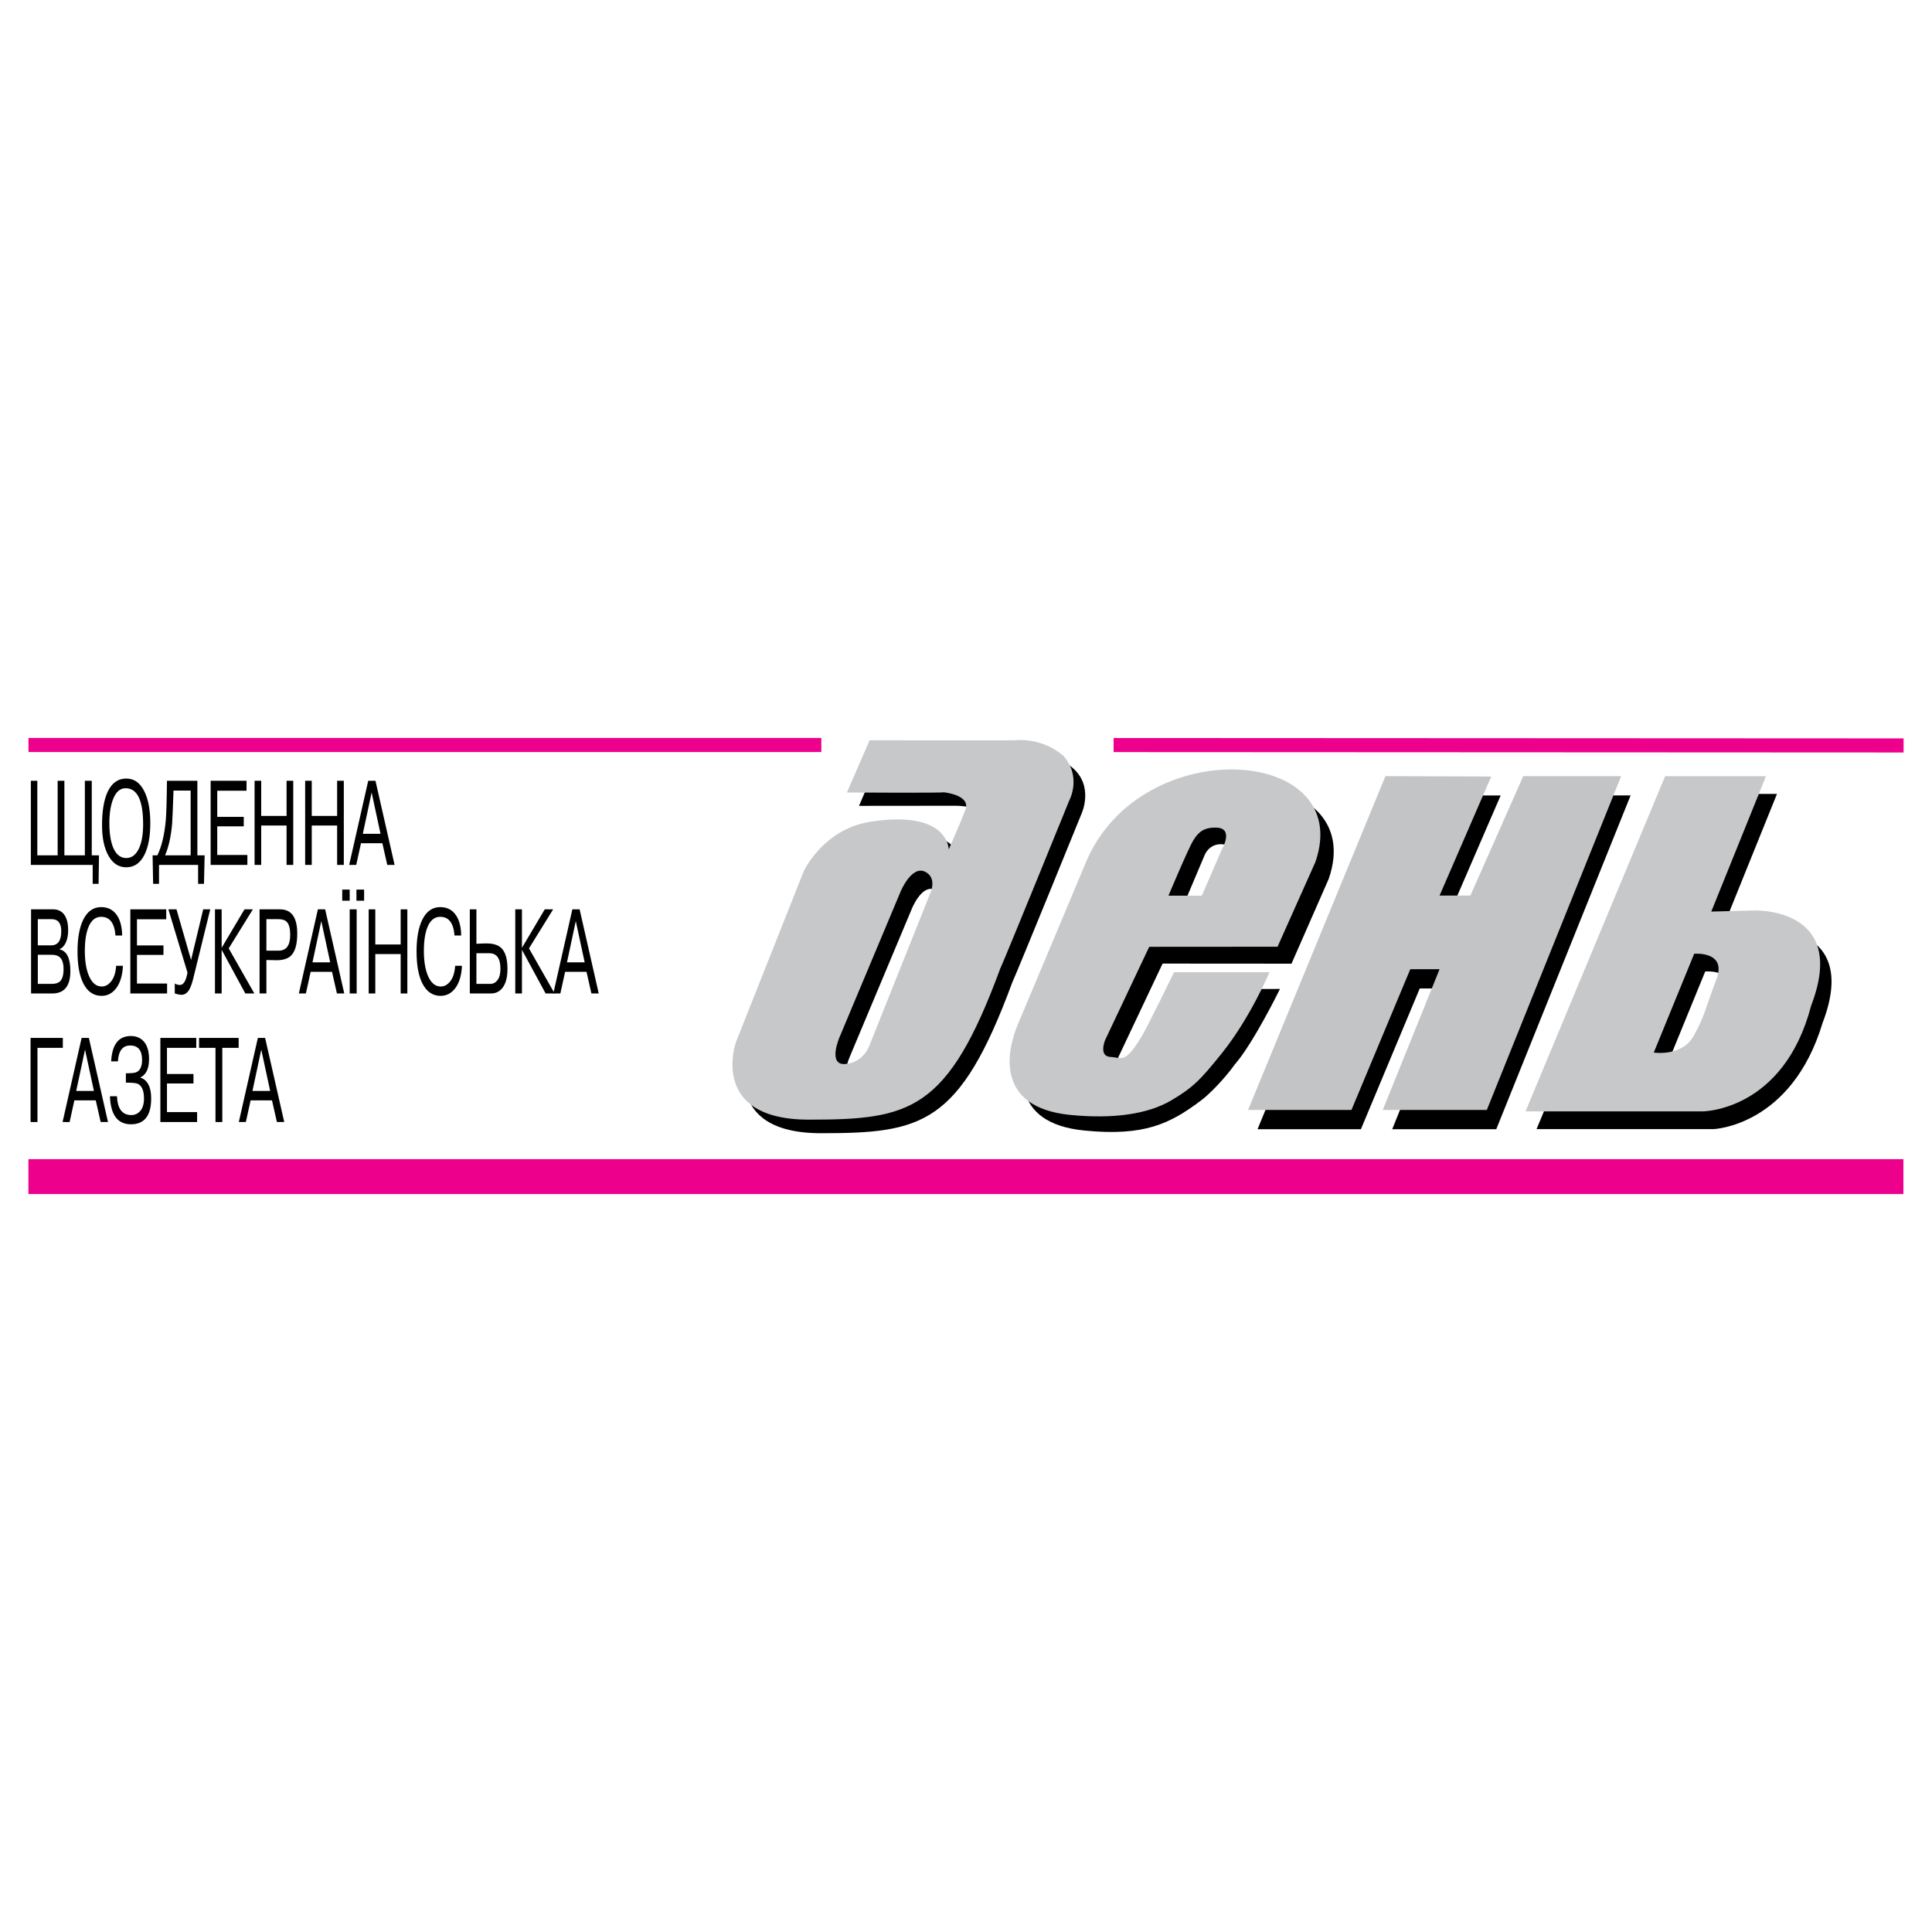 <?xml version="1.0" encoding="utf-8"?>
<!-- Generator: Adobe Illustrator 13.0.0, SVG Export Plug-In . SVG Version: 6.00 Build 14948)  -->
<!DOCTYPE svg PUBLIC "-//W3C//DTD SVG 1.0//EN" "http://www.w3.org/TR/2001/REC-SVG-20010904/DTD/svg10.dtd">
<svg version="1.0" id="Layer_1" xmlns="http://www.w3.org/2000/svg" xmlns:xlink="http://www.w3.org/1999/xlink" x="0px" y="0px"
	 width="192.756px" height="192.756px" viewBox="0 0 192.756 192.756" enable-background="new 0 0 192.756 192.756"
	 xml:space="preserve">
<g>
	<polygon fill-rule="evenodd" clip-rule="evenodd" fill="#FFFFFF" points="0,0 192.756,0 192.756,192.756 0,192.756 0,0 	"/>
	<path fill-rule="evenodd" clip-rule="evenodd" d="M109.68,87.693c5.477-13.059,26.929-11.593,22.883,0l-3.71,8.453l-12.861-0.009
		l-4.411,9.329c0,0-0.658,1.627,0.514,1.686s1.625,0.566,3.238-2.174c0.591-0.996,3.13-6.297,3.13-6.297l9.238-0.014
		c0,0-2.627,5.381-4.503,7.531c-0.967,1.348-2.435,2.893-3.379,3.602c-3.083,2.314-5.646,3.588-11.638,2.992
		c-7.482-0.742-6.447-6.213-5.274-8.967C104.078,101.068,109.68,87.693,109.68,87.693L109.68,87.693z"/>
	<polygon fill-rule="evenodd" clip-rule="evenodd" points="149.722,79.363 144.568,91.277 147.643,91.277 152.916,79.36 
		162.686,79.36 149.283,112.662 138.901,112.662 144.568,98.619 141.649,98.619 135.778,112.662 125.465,112.662 139.166,79.36 
		149.722,79.363 	"/>
	<path fill-rule="evenodd" clip-rule="evenodd" d="M167.229,79.212l-13.927,33.44h17.652c0,0,7.776-0.273,10.883-10.59
		c3.811-9.906-5.783-9.456-5.783-9.456l-4.221,0.11l5.456-13.505H167.229L167.229,79.212z"/>
	<path fill-rule="evenodd" clip-rule="evenodd" fill="#FFFFFF" d="M170.13,96.925l-4.032,9.854c0,0,2.864,0.549,3.91-1.576
		c0,0,1.186-2.725,2.334-5.719C173.437,96.631,170.13,96.925,170.13,96.925L170.13,96.925z"/>
	<path fill-rule="evenodd" clip-rule="evenodd" d="M85.705,80.401l9.645-0.01c0,0,2.929-0.022,2.442,1.295
		c-0.488,1.318-1.927,4.412-1.927,4.412s0-3.986-7.829-2.757C83.334,84.079,81.4,88.27,81.4,88.27l-6.752,17.018
		c0,0-2.816,7.773,7.266,7.773c10.082,0,13.833-0.82,19.076-15.033c0.675-1.486,6.902-16.812,6.902-16.812s1.338-2.815-0.982-4.696
		c-2.333-1.892-3.377-1.22-3.816-1.41S87.85,75.391,87.85,75.391L85.705,80.401L85.705,80.401z"/>
	<polygon fill-rule="evenodd" clip-rule="evenodd" fill="#C2C4C6" points="148.779,77.474 143.626,89.353 146.699,89.353 
		151.974,77.436 161.743,77.436 148.341,110.738 137.959,110.738 143.626,96.696 140.706,96.696 134.836,110.738 124.522,110.738 
		138.224,77.436 148.779,77.474 	"/>
	<path fill-rule="evenodd" clip-rule="evenodd" fill="#C6C8CA" d="M174.955,90.838l-4.22,0.11l5.455-13.505h-10.06l-13.928,33.441
		h17.653c0,0,8.088,0,10.843-10.551C184.51,90.428,174.955,90.838,174.955,90.838L174.955,90.838z M171.243,97.715
		c-1.148,2.996-1.113,3.564-2.275,5.652c-1.163,2.086-3.97,1.645-3.97,1.645l4.032-9.855
		C169.03,95.157,172.337,94.863,171.243,97.715L171.243,97.715z"/>
	<path fill-rule="evenodd" clip-rule="evenodd" fill="#FFFFFF" d="M117.776,91.014l2.399-5.674c0,0,0.413-1.157,1.7-1.113
		c1.758,0.059,0.527,2.168,0.527,2.168l-2.006,4.619H117.776L117.776,91.014z"/>
	<path fill-rule="evenodd" clip-rule="evenodd" fill="#C6C8CA" d="M108.345,86.021c0,0-5.603,13.376-6.774,16.13
		c-1.172,2.756-2.267,8.344,5.217,9.086c4.264,0.422,7.727-0.08,10.022-1.426c2.21-1.297,2.948-2.053,5.14-4.787
		c2.822-3.537,4.708-8.027,4.708-8.027l-9.53,0.01c0,0-2.578,5.3-3.169,6.296c-1.73,2.916-2.013,2.203-3.186,2.145
		c-1.172-0.059-0.527-1.656-0.527-1.656l4.411-9.328l12.803-0.009l3.769-8.433C135.273,74.427,113.82,72.961,108.345,86.021
		L108.345,86.021z M121.91,84.743l-2.007,4.619h-3.324c0,0,1.97-4.697,2.478-5.518c0.508-0.82,1.038-1.313,2.325-1.27
		C123.141,82.632,121.91,84.743,121.91,84.743L121.91,84.743z"/>
	<path fill-rule="evenodd" clip-rule="evenodd" fill="#FFFFFF" d="M84.851,105.268l6.096-14.537c0,0,1.025-2.665,2.434-1.919
		c1.215,0.643,0.521,2.1,0.521,2.1l-6.162,15.226c0,0-0.62,1.828-2.417,2.004C83.451,108.322,84.851,105.268,84.851,105.268
		L84.851,105.268z"/>
	<path fill-rule="evenodd" clip-rule="evenodd" fill="#C6C8CA" d="M106.076,75.388c-2.294-1.93-4.877-1.522-4.877-1.522
		l-14.441-0.006l-2.263,5.207c0,0,9.439,0.058,9.674-0.02c0.352,0.039,2.587,0.348,2.178,1.666
		c-0.488,1.318-1.693,4.032-1.693,4.032s0-3.986-7.828-2.757c-4.702,0.738-6.635,4.928-6.635,4.928l-6.752,17.016
		c0,0-2.815,7.775,7.266,7.775s13.833-0.82,19.075-15.034c0.675-1.486,6.902-16.812,6.902-16.812S107.968,77.5,106.076,75.388
		L106.076,75.388z M92.802,89.144l-6.083,15.226c0,0-0.586,1.654-2.397,1.787c-1.771,0.131-0.57-2.658-0.57-2.658l6.096-14.535
		c0,0,1.102-2.686,2.473-1.979C93.542,87.613,92.802,89.144,92.802,89.144L92.802,89.144z"/>
	<polygon fill-rule="evenodd" clip-rule="evenodd" fill="#EC008C" points="189.902,119.131 189.902,115.65 2.834,115.65 
		2.834,119.131 189.902,119.131 	"/>
	<polygon fill-rule="evenodd" clip-rule="evenodd" fill="#EC008C" points="81.945,75.031 81.945,73.624 2.842,73.624 2.842,75.031 
		81.945,75.031 	"/>
	<polygon fill-rule="evenodd" clip-rule="evenodd" fill="#EC008C" points="189.921,75.076 189.921,73.669 111.105,73.63 
		111.105,75.037 189.921,75.076 	"/>
	<polygon fill-rule="evenodd" clip-rule="evenodd" points="9.835,88.182 9.247,88.182 9.247,86.292 3.078,86.292 3.078,77.898 
		3.723,77.898 3.723,85.336 5.751,85.336 5.751,77.898 6.424,77.898 6.424,85.336 8.467,85.336 8.467,77.898 9.155,77.898 
		9.155,85.336 9.877,85.336 9.835,88.182 	"/>
	<path fill-rule="evenodd" clip-rule="evenodd" d="M14.407,85.289c-0.418,0.826-1.021,1.24-1.808,1.24
		c-0.759,0-1.347-0.378-1.772-1.145c-0.433-0.768-0.646-1.783-0.646-3.046c0-1.417,0.185-2.526,0.553-3.329
		c0.418-0.886,1.035-1.334,1.865-1.334c0.78,0,1.383,0.426,1.801,1.275c0.397,0.792,0.595,1.854,0.595,3.176
		C14.995,83.459,14.797,84.522,14.407,85.289L14.407,85.289z M11.28,79.741c-0.248,0.625-0.369,1.428-0.369,2.384
		c0,1.015,0.127,1.83,0.376,2.432c0.291,0.696,0.73,1.05,1.312,1.05c0.56,0,0.993-0.342,1.291-1.015
		c0.262-0.602,0.39-1.381,0.39-2.35c0-2.396-0.581-3.601-1.751-3.601C11.982,78.642,11.563,79.008,11.28,79.741L11.28,79.741z"/>
	<path fill-rule="evenodd" clip-rule="evenodd" d="M20.352,88.182h-0.588v-1.889h-3.9v1.889h-0.588l-0.05-2.846h0.475
		c0.433-0.885,0.716-2.078,0.844-3.553c0.05-0.626,0.092-1.913,0.113-3.884h3.035v7.438h0.724L20.352,88.182L20.352,88.182z
		 M19.019,78.878h-1.708c-0.064,1.889-0.114,3.01-0.142,3.353c-0.113,1.252-0.348,2.291-0.702,3.105h2.553V78.878L19.019,78.878z"/>
	<polygon fill-rule="evenodd" clip-rule="evenodd" points="21.015,86.292 21.015,77.898 24.596,77.898 24.596,78.89 21.674,78.89 
		21.674,81.499 24.319,81.499 24.319,82.444 21.674,82.444 21.674,85.301 24.681,85.301 24.681,86.292 21.015,86.292 	"/>
	<polygon fill-rule="evenodd" clip-rule="evenodd" points="28.591,86.292 28.591,82.361 26.06,82.361 26.06,86.292 25.4,86.292 
		25.4,77.898 26.06,77.898 26.06,81.405 28.591,81.405 28.591,77.898 29.258,77.898 29.258,86.292 28.591,86.292 	"/>
	<polygon fill-rule="evenodd" clip-rule="evenodd" points="33.636,86.292 33.636,82.361 31.104,82.361 31.104,86.292 30.445,86.292 
		30.445,77.898 31.104,77.898 31.104,81.405 33.636,81.405 33.636,77.898 34.302,77.898 34.302,86.292 33.636,86.292 	"/>
	<path fill-rule="evenodd" clip-rule="evenodd" d="M38.638,86.292l-0.489-2.161h-2.134l-0.475,2.161h-0.702l1.9-8.394h0.723
		l1.908,8.394H38.638L38.638,86.292z M37.078,79.067l-0.879,4.12h1.766L37.078,79.067L37.078,79.067z"/>
	<path fill-rule="evenodd" clip-rule="evenodd" d="M5.212,99.119H3.099v-8.394h2.198c0.447,0,0.794,0.153,1.057,0.46
		c0.297,0.366,0.447,0.897,0.447,1.617c0,0.46-0.071,0.862-0.22,1.204s-0.354,0.566-0.624,0.685v0.036
		c0.708,0.154,1.063,0.874,1.063,2.16C7.021,98.375,6.417,99.119,5.212,99.119L5.212,99.119z M5.155,91.706H3.772v2.609H5.12
		c0.659,0,0.993-0.473,0.993-1.405C6.113,92.106,5.793,91.706,5.155,91.706L5.155,91.706z M5.978,95.519
		c-0.185-0.177-0.454-0.26-0.815-0.26h-1.39v2.905h1.39c0.376,0,0.652-0.084,0.83-0.262c0.234-0.223,0.348-0.637,0.348-1.215
		C6.34,96.132,6.219,95.743,5.978,95.519L5.978,95.519z"/>
	<path fill-rule="evenodd" clip-rule="evenodd" d="M11.59,98.6c-0.39,0.508-0.872,0.756-1.46,0.756c-0.794,0-1.397-0.414-1.815-1.24
		c-0.39-0.768-0.582-1.83-0.582-3.187c0-1.334,0.191-2.385,0.567-3.164c0.412-0.838,1.007-1.263,1.794-1.263
		c0.603,0,1.085,0.213,1.447,0.649c0.418,0.496,0.631,1.228,0.645,2.184h-0.667c-0.092-1.239-0.567-1.865-1.425-1.865
		c-0.567,0-0.992,0.342-1.269,1.027c-0.241,0.59-0.361,1.381-0.361,2.373c0,0.98,0.127,1.794,0.383,2.432
		c0.305,0.744,0.738,1.121,1.297,1.121c0.383,0,0.709-0.188,0.986-0.566c0.27-0.365,0.418-0.873,0.454-1.499h0.681
		C12.221,97.312,11.994,98.057,11.59,98.6L11.59,98.6z"/>
	<polygon fill-rule="evenodd" clip-rule="evenodd" points="13.004,99.119 13.004,90.726 16.585,90.726 16.585,91.717 13.664,91.717 
		13.664,94.326 16.309,94.326 16.309,95.271 13.664,95.271 13.664,98.127 16.67,98.127 16.67,99.119 13.004,99.119 	"/>
	<path fill-rule="evenodd" clip-rule="evenodd" d="M19.276,97.643c-0.128,0.521-0.27,0.898-0.426,1.146
		c-0.199,0.307-0.447,0.461-0.745,0.461c-0.191,0-0.418-0.049-0.667-0.131v-0.992c0.17,0.096,0.34,0.143,0.518,0.143
		c0.355,0,0.603-0.414,0.751-1.229l-1.907-6.315h0.808l1.454,5.053l1.212-5.053h0.702L19.276,97.643L19.276,97.643z"/>
	<polygon fill-rule="evenodd" clip-rule="evenodd" points="24.476,99.119 22.115,94.763 22.115,99.119 21.448,99.119 21.448,90.726 
		22.115,90.726 22.115,94.562 24.391,90.726 25.228,90.726 22.817,94.621 25.376,99.119 24.476,99.119 	"/>
	<path fill-rule="evenodd" clip-rule="evenodd" d="M29.01,95.365c-0.305,0.295-0.787,0.437-1.446,0.437
		c-0.106,0-0.276,0-0.496-0.012c-0.22-0.012-0.383-0.012-0.489-0.012v3.341h-0.681v-8.394h2.035c1.149,0,1.723,0.803,1.723,2.42
		C29.656,94.22,29.443,94.963,29.01,95.365L29.01,95.365z M26.579,91.706v3.14h1.219c0.773,0,1.156-0.52,1.156-1.57
		c0-0.614-0.106-1.039-0.319-1.275c-0.177-0.201-0.454-0.295-0.837-0.295H26.579L26.579,91.706z"/>
	<path fill-rule="evenodd" clip-rule="evenodd" d="M33.616,99.119l-0.489-2.16h-2.134l-0.475,2.16h-0.702l1.9-8.394h0.724
		l1.907,8.394H33.616L33.616,99.119z M32.056,91.894l-0.879,4.121h1.766L32.056,91.894L32.056,91.894z"/>
	<path fill-rule="evenodd" clip-rule="evenodd" d="M35.562,89.863v-1.109h0.766v1.109H35.562L35.562,89.863z M34.144,89.863v-1.109
		h0.745v1.109H34.144L34.144,89.863z M34.889,99.119v-8.394h0.695v8.394H34.889L34.889,99.119z"/>
	<polygon fill-rule="evenodd" clip-rule="evenodd" points="39.975,99.119 39.975,95.188 37.443,95.188 37.443,99.119 36.784,99.119 
		36.784,90.726 37.443,90.726 37.443,94.231 39.975,94.231 39.975,90.726 40.641,90.726 40.641,99.119 39.975,99.119 	"/>
	<path fill-rule="evenodd" clip-rule="evenodd" d="M45.417,98.6c-0.391,0.508-0.873,0.756-1.461,0.756
		c-0.794,0-1.396-0.414-1.815-1.24c-0.39-0.768-0.581-1.83-0.581-3.187c0-1.334,0.191-2.385,0.567-3.164
		c0.412-0.838,1.007-1.263,1.794-1.263c0.603,0,1.085,0.213,1.446,0.649c0.418,0.496,0.631,1.228,0.646,2.184h-0.667
		c-0.092-1.239-0.567-1.865-1.425-1.865c-0.567,0-0.993,0.342-1.27,1.027c-0.241,0.59-0.361,1.381-0.361,2.373
		c0,0.98,0.127,1.794,0.382,2.432c0.305,0.744,0.737,1.121,1.297,1.121c0.383,0,0.709-0.188,0.986-0.566
		c0.269-0.365,0.418-0.873,0.454-1.499h0.681C46.047,97.312,45.821,98.057,45.417,98.6L45.417,98.6z"/>
	<path fill-rule="evenodd" clip-rule="evenodd" d="M50.156,98.529c-0.291,0.389-0.681,0.59-1.177,0.59h-2.106v-8.394h0.659v3.435
		c0.099,0,0.262-0.011,0.489-0.023c0.227-0.012,0.397-0.012,0.518-0.012c0.646,0,1.12,0.142,1.439,0.425
		c0.433,0.389,0.652,1.097,0.652,2.112C50.631,97.479,50.475,98.092,50.156,98.529L50.156,98.529z M48.823,95.105h-1.291v3.059
		h1.376c0.297,0,0.545-0.131,0.737-0.391s0.284-0.638,0.284-1.122C49.929,95.625,49.561,95.105,48.823,95.105L48.823,95.105z"/>
	<polygon fill-rule="evenodd" clip-rule="evenodd" points="54.436,99.119 52.075,94.763 52.075,99.119 51.408,99.119 51.408,90.726 
		52.075,90.726 52.075,94.562 54.351,90.726 55.187,90.726 52.776,94.621 55.336,99.119 54.436,99.119 	"/>
	<path fill-rule="evenodd" clip-rule="evenodd" d="M59.005,99.119l-0.489-2.16h-2.134l-0.475,2.16h-0.702l1.9-8.394h0.723
		l1.908,8.394H59.005L59.005,99.119z M57.446,91.894l-0.879,4.121h1.766L57.446,91.894L57.446,91.894z"/>
	<polygon fill-rule="evenodd" clip-rule="evenodd" points="3.737,104.543 3.737,111.945 3.05,111.945 3.05,103.553 6.269,103.553 
		6.269,104.543 3.737,104.543 	"/>
	<path fill-rule="evenodd" clip-rule="evenodd" d="M10.043,111.945l-0.489-2.16H7.42l-0.475,2.16H6.243l1.9-8.393h0.724l1.907,8.393
		H10.043L10.043,111.945z M8.483,104.721l-0.879,4.121H9.37L8.483,104.721L8.483,104.721z"/>
	<path fill-rule="evenodd" clip-rule="evenodd" d="M10.969,109.373h0.702c0.05,1.25,0.525,1.877,1.433,1.877
		c0.347,0,0.631-0.131,0.865-0.379c0.263-0.295,0.397-0.719,0.397-1.275c0-0.777-0.206-1.262-0.617-1.463
		c-0.163-0.082-0.56-0.117-1.191-0.117v-0.934c0.546,0,0.894-0.035,1.042-0.105c0.383-0.178,0.575-0.578,0.575-1.229
		c0-0.957-0.397-1.439-1.185-1.439c-0.759,0-1.163,0.531-1.227,1.582H11.09c0.092-1.689,0.744-2.527,1.964-2.527
		c0.518,0,0.929,0.166,1.248,0.496c0.376,0.389,0.568,0.992,0.568,1.807c0,0.955-0.291,1.557-0.865,1.828v0.025
		c0.34,0.094,0.603,0.318,0.794,0.672c0.191,0.355,0.284,0.814,0.284,1.393c0,1.725-0.673,2.586-2.021,2.586
		C11.735,112.17,11.04,111.238,10.969,109.373L10.969,109.373z"/>
	<polygon fill-rule="evenodd" clip-rule="evenodd" points="16,111.945 16,103.553 19.581,103.553 19.581,104.543 16.659,104.543 
		16.659,107.152 19.304,107.152 19.304,108.098 16.659,108.098 16.659,110.955 19.666,110.955 19.666,111.945 16,111.945 	"/>
	<polygon fill-rule="evenodd" clip-rule="evenodd" points="22.179,104.543 22.179,111.945 21.499,111.945 21.499,104.543 
		19.86,104.543 19.86,103.553 23.81,103.553 23.81,104.543 22.179,104.543 	"/>
	<path fill-rule="evenodd" clip-rule="evenodd" d="M27.627,111.945l-0.489-2.16h-2.134l-0.475,2.16h-0.702l1.9-8.393h0.723
		l1.908,8.393H27.627L27.627,111.945z M26.067,104.721l-0.879,4.121h1.766L26.067,104.721L26.067,104.721z"/>
</g>
</svg>
